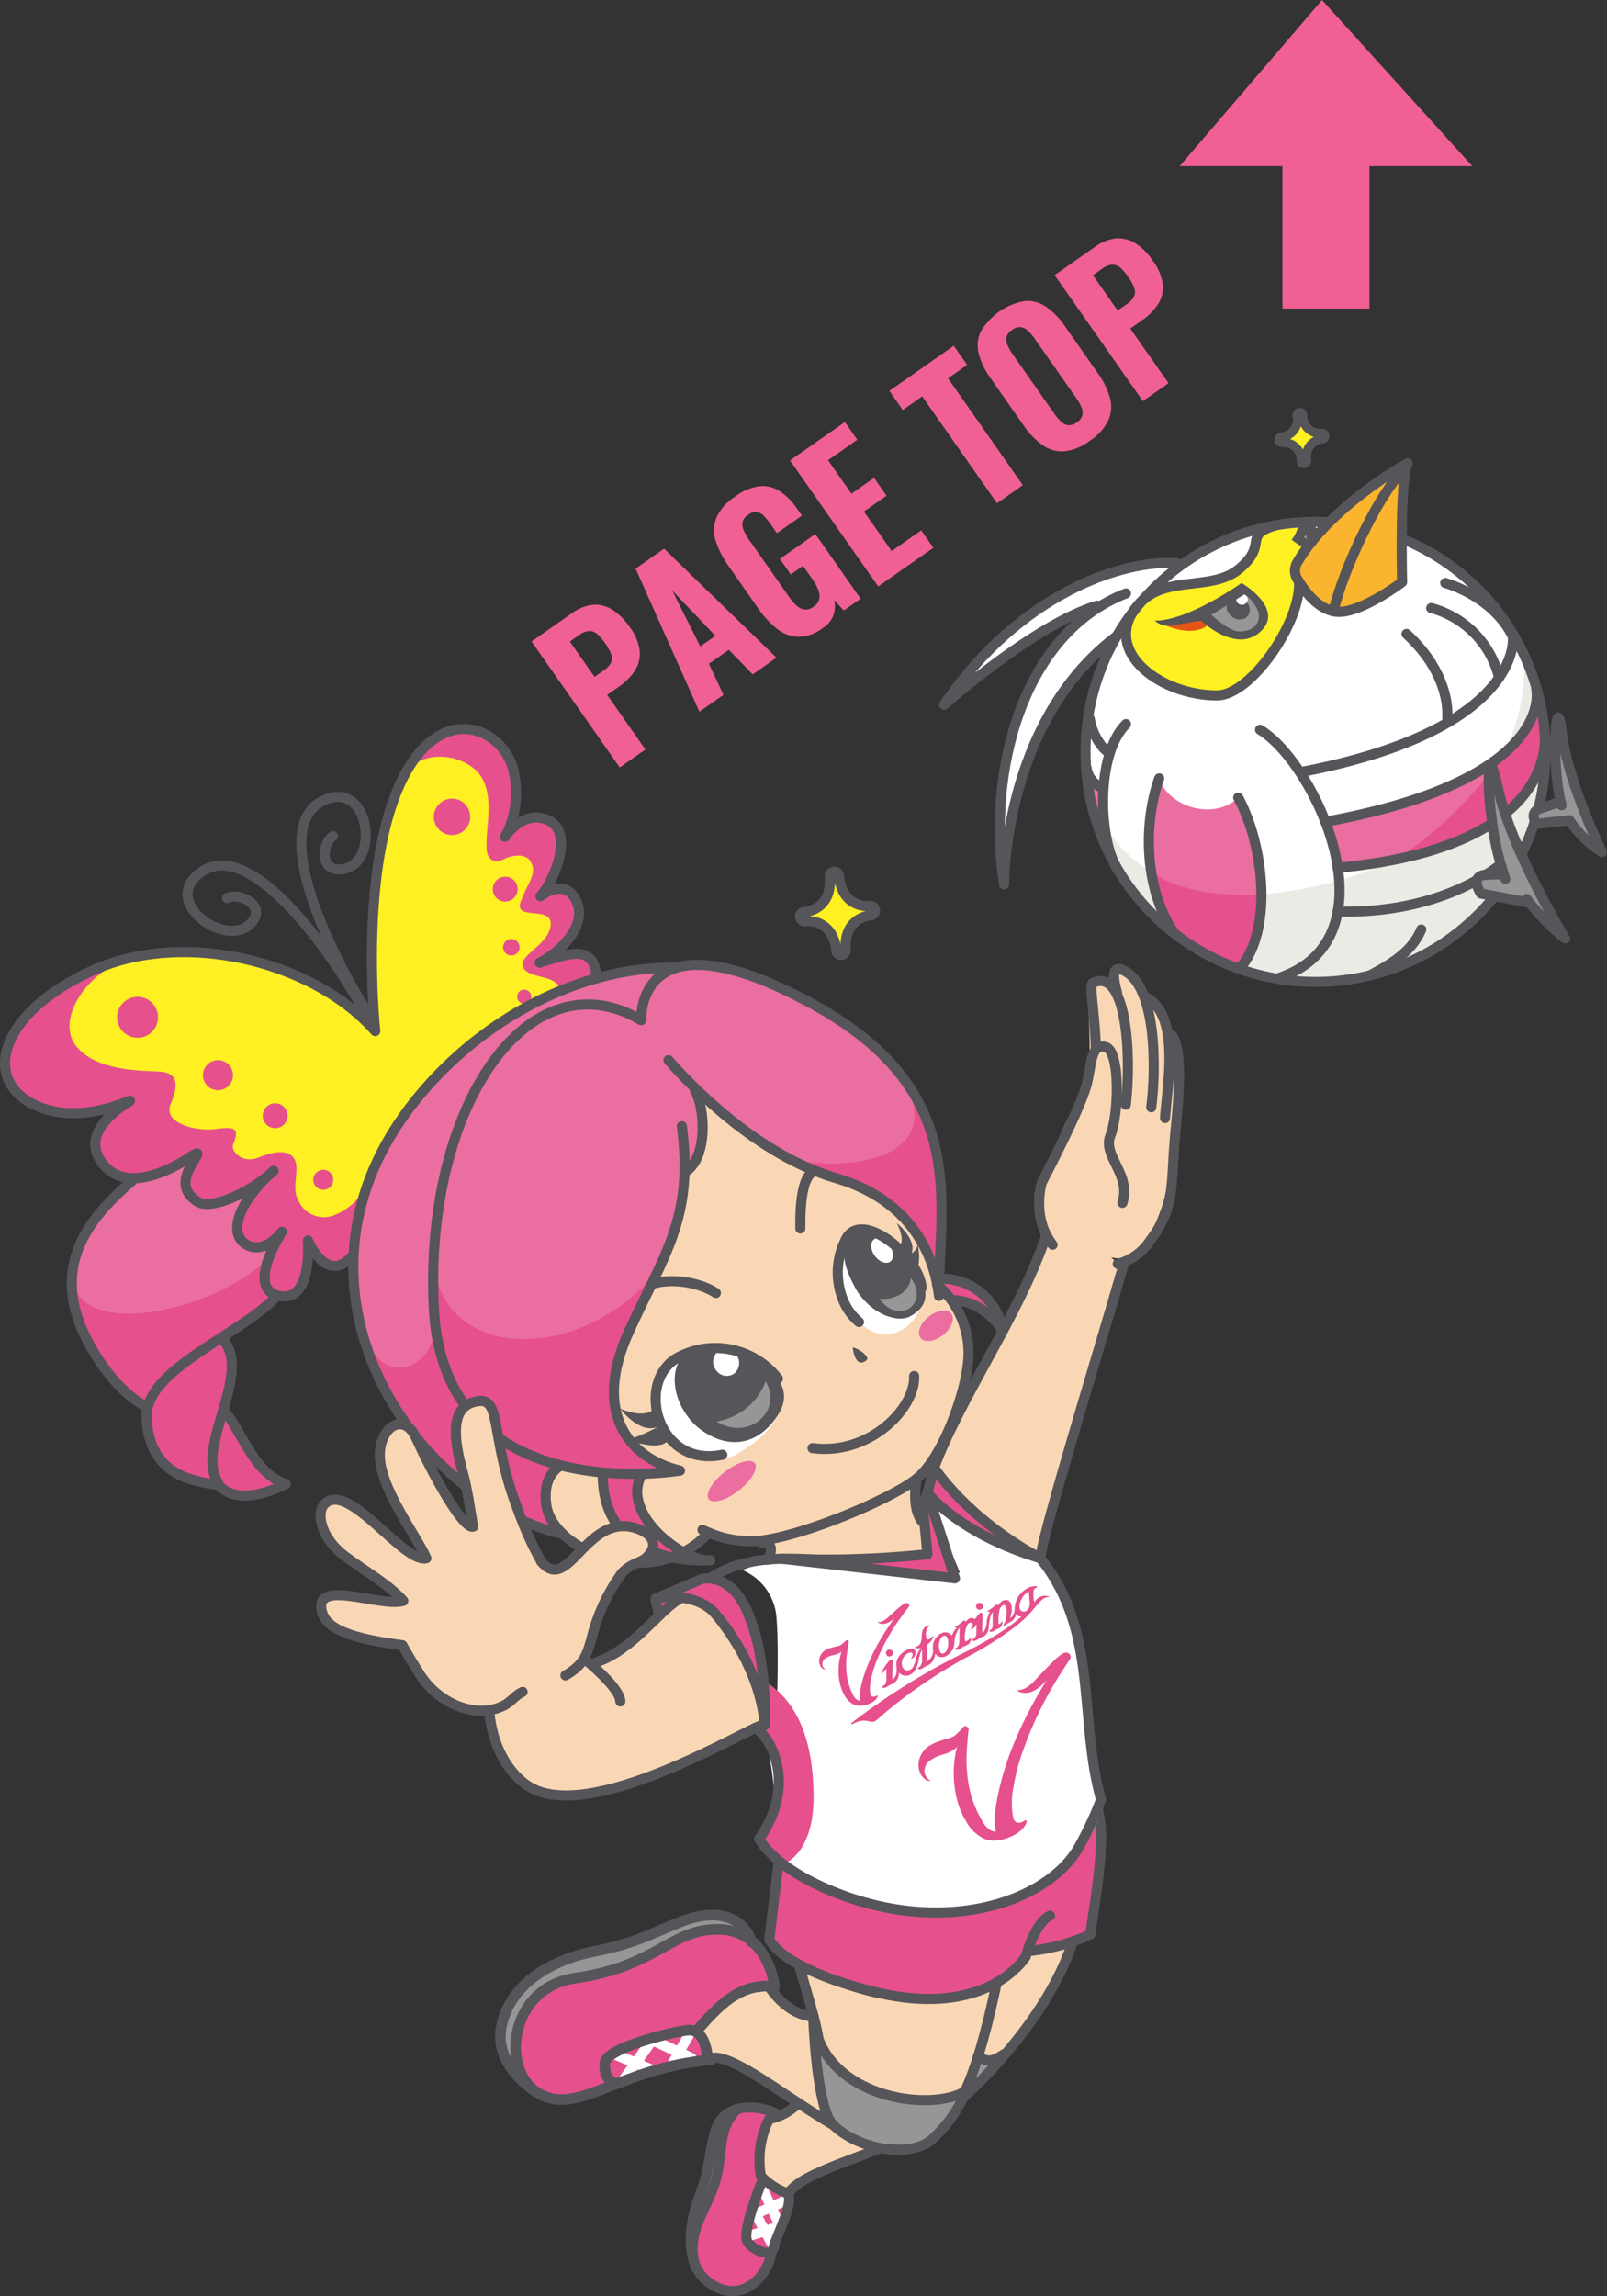 <svg xmlns="http://www.w3.org/2000/svg" viewBox="0 0 203.168 290.233"><rect x="0" y="0" width="203.168" height="290.233" fill="#333333" stroke="none"/><defs><style>.cls-1{fill:#f06094;}.cls-2{fill:#fad7b4;}.cls-3{fill:#969696;}.cls-4{fill:#e6508c;}.cls-16,.cls-5,.cls-6,.cls-7,.cls-8{fill:none;stroke-linecap:round;stroke-linejoin:round;}.cls-5,.cls-7{stroke:#fff;}.cls-5,.cls-6{stroke-width:1.276px;}.cls-16,.cls-6,.cls-8{stroke:#55555a;}.cls-7,.cls-8{stroke-width:1.341px;}.cls-9{fill:#fff;}.cls-10{fill:#eb6ea0;}.cls-11{fill:#fff023;}.cls-12{fill:#55555a;}.cls-13{fill:#ebebe6;}.cls-14{fill:#e65514;}.cls-15{fill:#fab42d;}.cls-16{stroke-width:1.134px;}</style></defs><title>アセット 1</title><g id="レイヤー_2" data-name="レイヤー 2"><g id="レイヤー_1-2" data-name="レイヤー 1"><path class="cls-1" d="M78.353,97.006,67.2,81.082l5.053-3.538a5.51,5.51,0,0,1,2.719-1.1,4,4,0,0,1,2.44.619,7.6,7.6,0,0,1,2.177,2.168,6.32,6.32,0,0,1,1.292,3.079,3.91,3.91,0,0,1-.625,2.475A7.482,7.482,0,0,1,78.24,86.8l-1.475,1.032,4.832,6.9ZM75.168,85.554l1.141-.8a2.647,2.647,0,0,0,.933-.99,1.4,1.4,0,0,0,.018-1.082,5.89,5.89,0,0,0-.743-1.355,7.106,7.106,0,0,0-.961-1.143,1.529,1.529,0,0,0-1.019-.429,2.445,2.445,0,0,0-1.373.551l-1.12.784Z"/><path class="cls-1" d="M88.419,89.958,80.356,71.872l3.6-2.519L98.17,83.13l-3.008,2.106-3.02-3.1L89.625,83.9l1.841,3.926Zm.112-8.252,1.906-1.335-5.464-5.755Z"/><path class="cls-1" d="M104.017,79.388a5.251,5.251,0,0,1-3.031,1.111,4.5,4.5,0,0,1-2.7-.984A11.526,11.526,0,0,1,95.857,76.9L92.126,71.57a11.458,11.458,0,0,1-1.652-3.238,4.292,4.292,0,0,1,.111-2.919,6.239,6.239,0,0,1,2.333-2.63,6.634,6.634,0,0,1,3.1-1.323,3.974,3.974,0,0,1,2.553.614,7.851,7.851,0,0,1,2.167,2.175l.647.924-3.164,2.216-.785-1.121a8.45,8.45,0,0,0-.857-1.056,1.6,1.6,0,0,0-.893-.5,1.568,1.568,0,0,0-1.108.365,1.467,1.467,0,0,0-.71.995,2,2,0,0,0,.226,1.117,9.213,9.213,0,0,0,.7,1.166l4.943,7.058a6.734,6.734,0,0,0,.957,1.117,1.87,1.87,0,0,0,1.02.515,1.637,1.637,0,0,0,1.141-.359,1.608,1.608,0,0,0,.722-.975,2.02,2.02,0,0,0-.136-1.179,6.483,6.483,0,0,0-.733-1.318l-1.183-1.691-1.553,1.088L98.6,70.643,103.08,67.5l5.727,8.178-2.124,1.487-1.2-1.3a3.58,3.58,0,0,1-.1,1.86A3.369,3.369,0,0,1,104.017,79.388Z"/><path class="cls-1" d="M111.028,74.127,99.877,58.2l6.94-4.859,1.569,2.241-3.7,2.588,2.96,4.227,2.851-2,1.582,2.26-2.85,2,3.5,4.994,3.735-2.615,1.542,2.2Z"/><path class="cls-1" d="M126.047,63.61,116.59,50.1l-2.457,1.721-1.693-2.418,8.138-5.7,1.694,2.418-2.418,1.693,9.457,13.506Z"/><path class="cls-1" d="M137.758,55.732a6.425,6.425,0,0,1-3.213,1.312,4.268,4.268,0,0,1-2.723-.773,9.679,9.679,0,0,1-2.405-2.492l-4.157-5.937a9.6,9.6,0,0,1-1.513-3.1,4.162,4.162,0,0,1,.226-2.8,8.091,8.091,0,0,1,5.581-3.893,4.19,4.19,0,0,1,2.713.737,9.468,9.468,0,0,1,2.39,2.471l4.158,5.938a9.715,9.715,0,0,1,1.519,3.111,4.249,4.249,0,0,1-.216,2.832A6.535,6.535,0,0,1,137.758,55.732Zm-1.638-2.339a1.573,1.573,0,0,0,.724-.932,1.74,1.74,0,0,0-.144-1.042,6.252,6.252,0,0,0-.624-1.1L130.8,42.788a6.175,6.175,0,0,0-.814-.954,1.744,1.744,0,0,0-.924-.481,1.57,1.57,0,0,0-1.123.362,1.506,1.506,0,0,0-.686.9,1.748,1.748,0,0,0,.138,1.031,6.056,6.056,0,0,0,.617,1.092l5.272,7.529a6.987,6.987,0,0,0,.812.971,1.687,1.687,0,0,0,.921.5A1.533,1.533,0,0,0,136.12,53.393Z"/><path class="cls-1" d="M144.487,50.7,133.336,34.774l5.053-3.538a5.51,5.51,0,0,1,2.719-1.1,4.013,4.013,0,0,1,2.44.62,7.6,7.6,0,0,1,2.177,2.167,6.329,6.329,0,0,1,1.292,3.08,3.914,3.914,0,0,1-.625,2.474,7.5,7.5,0,0,1-2.019,2.015L142.9,41.527l4.832,6.9ZM141.3,39.246l1.141-.8a2.643,2.643,0,0,0,.932-.99,1.4,1.4,0,0,0,.019-1.082,5.886,5.886,0,0,0-.743-1.354,7.111,7.111,0,0,0-.962-1.144,1.534,1.534,0,0,0-1.018-.429A2.45,2.45,0,0,0,139.3,34l-1.121.785Z"/><path class="cls-2" d="M61.787,212.519c.212,4.937.819,15.67,10.483,14.4,10.739-1.406,25.772-7.718,24.071-11.25s-5.448-17.4-9.514-14.153-10.608,11.089-13.085,8.293-11.955,2.706-11.955,2.706"/><path class="cls-2" d="M135.5,245.508s-6.229,13.624-12.889,18.727c.368-2.217,4.389-15.077,4.389-15.077s.777-1.8,1.327-2.017,1.392.076,2.837-.306,4.336-1.327,4.336-1.327"/><polygon class="cls-3" points="126.317 260.013 122.735 263.648 123.269 261.094 126.317 260.013"/><path class="cls-2" d="M126.722,249.435s-5.26,17.428-5.738,18.24-8.348,1.809-11.932-1.644-4.621-5.066-5.789-9.5-2.163-7.877-2.163-7.877,7.726,4.829,15.173,4.234,10.449-3.457,10.449-3.457"/><path class="cls-2" d="M100.8,265.957a22.869,22.869,0,0,1-3.482,1.858c-1.856,2.016-1.314,4.339-1.08,5.834a5.626,5.626,0,0,0,1.611,2.755l2.4.181s3.176-2.941,6.234-3.741a38.342,38.342,0,0,0,4.459-1.379s-4.464-2.431-6.179-3.7a12.315,12.315,0,0,0-3.967-1.8"/><path class="cls-2" d="M85.868,255.188l3.409,4.531s3.357.675,4.238,1.387,11.515,7.3,11.515,7.3-2.644-6.778-2.323-8.611.587-2.966.587-2.966-.283-1.938-.479-1.977a20.7,20.7,0,0,1-5.631-3.77s-4.865-.649-7.217.534a13.345,13.345,0,0,0-4.1,3.576"/><path class="cls-4" d="M98.173,267.475s-3.248-1.843-4.942-.907-1.971,4.634-2.3,6.58-3.241,8.673-3.2,11.647,1.474,4.7,3.322,4.772c2.724.109,4.625.123,6.123-3.522a31.517,31.517,0,0,0,1.725-4.862c.426-1.586,1.433-3.691.562-4.056s-3.724-1.51-3.662-3.521.34-4.588,1.009-5.153a11.216,11.216,0,0,1,1.372-.978"/><path class="cls-3" d="M92.429,266.882c-2.435,1.611-2.439,4.125-2.709,5.711a18.121,18.121,0,0,1-1.478,5.5,13.036,13.036,0,0,0-1.4,6.145,3.919,3.919,0,0,0,.815,2.363,13.522,13.522,0,0,1,.849-6.033,35.3,35.3,0,0,0,2.416-7.419c.421-2.007,1.5-6.266,1.5-6.266"/><polyline class="cls-5" points="99.714 277.948 95.545 279.833 97.821 284.044"/><polyline class="cls-5" points="96.275 276.355 98.639 281.387 94.565 282.671"/><path class="cls-6" d="M135.493,245.792c-3.3,9.849-13.058,19.383-17.758,22.643s-15.3,5.523-17.777,8.424"/><path class="cls-6" d="M126.091,250.239c-1.988,9.291-5.044,22.1-12.913,21.46-7.1-.577-18.721-11.77-22.9-11.62"/><path class="cls-6" d="M101.1,248.658c1.846,6.431,2.784,9.226,2.508,11.979"/><path class="cls-6" d="M97.185,251.078c2.77,4.017,5.671,3.772,5.671,3.772"/><path class="cls-3" d="M122.148,264.274c-4.544,2.84-18.095-.657-18.886-7.74,0,0-.157,7.783,1.5,11.226.731,1.515,4.961,3.965,8.885,3.87s7.334-3.955,7.334-3.955Z"/><path class="cls-6" d="M122.148,264.274c-4.544,2.84-18.4.859-19.333-9.426,0,0,.29,9.469,1.949,12.912.731,1.515,4.209,3.752,8.129,3.931,2.508.113,4.1-.46,5.1-1.434A16.746,16.746,0,0,0,122.148,264.274Z"/><path class="cls-6" d="M100.8,265.957a7,7,0,0,1-3.482,1.858"/><path class="cls-6" d="M98.615,267.363c-2.818-1.474-7.32-1.779-8.319,2.418s-.448,4.01-1.95,8.023-1.577,8.715,1.335,10.761c4.121,2.893,7.4-.93,7.844-3.817"/><path class="cls-6" d="M96.478,275.33s-2.807,6.885-1.968,8.047,3.062,2.006,3.312.667,3.029-6.4,1.477-6.921A8.412,8.412,0,0,1,96.478,275.33Z"/><path class="cls-6" d="M96.2,275.038a11.606,11.606,0,0,1,.969-7.069"/><path class="cls-6" d="M93.23,266.569c-2.724,2.522-1.715,6.1-2.983,9.712s-3.608,6.151-2.3,10.328"/><path class="cls-4" d="M97.942,251.076s-1.642-5.557-4.592-6.646a9.464,9.464,0,0,0-8.767,1.284c-2.354,1.791-8.531,3.488-11.413,4.243s-5.792,1.862-6.743,4.192-2.118,5.285-.567,7.894,3.078,4.153,6.522,3.115S89.2,259.9,89.2,259.9l-.841-3.271a6.9,6.9,0,0,1,3.587-3.534,30.5,30.5,0,0,1,5.994-2.017"/><path class="cls-3" d="M94.267,244.2a8.069,8.069,0,0,0-6.25-1.882c-3.635.56-6.473,2.867-9.986,3.661s-7.817,1.71-10.67,3.693-4.4,5.813-4.066,8.327a6.479,6.479,0,0,0,2.566,4.043,7.593,7.593,0,0,1,.566-7.894c2.819-4.023,6.5-3.855,9.541-4.655a38.737,38.737,0,0,0,9.286-4.076c2.165-1.387,4.262-1.36,6.369-1.5s2.644.282,2.644.282"/><polyline class="cls-7" points="78.959 262.738 82.456 257.827 87.378 260.134"/><line class="cls-7" x1="77.595" y1="259.587" x2="82.562" y2="261.702"/><line class="cls-5" x1="87.413" y1="256.67" x2="84.925" y2="260.979"/><path class="cls-8" d="M88.159,256.62c3.467-4.085,5.935-5.883,9.783-5.544,0,0-.79-7.02-6.936-7.208s-7.844,4.676-18.213,6.146c-8.425,1.194-9.514,11.5-4.915,14.45C72.93,267.7,77.972,261.4,89.9,260.352"/><path class="cls-8" d="M89.438,259.991s-.2-3.7-2.559-3.38-10.234,2.271-10.4,4.148.851,2.322.851,2.322"/><path class="cls-8" d="M95.048,245.491c-1.261-3.727-4.963-3.893-7.973-2.94s-6.2,3.014-11.676,4.041-10.725,3.987-11.962,9.279,4.441,8.592,4.441,8.592"/><path class="cls-6" d="M123.642,259.961c1.141.547,1.578.81,3.279-.319"/><path class="cls-4" d="M102.5,228.2a32.15,32.15,0,0,0-4.232,7.933,24.113,24.113,0,0,0-1.008,8.978s2.244,5.256,14.064,6.841,16.719-2.586,18.036-4.948a14.858,14.858,0,0,1,3.388-.957c1.341-.371,4.857.311,5.088-1.53s2.35-16.974,1.363-17.061-2.561,6.39-13.929,6.814-16.682-2.444-18.594-3.507S102.5,228.2,102.5,228.2"/><path class="cls-6" d="M138.833,229.034c1.1,3.352-.568,12.3-.994,15.485A25,25,0,0,1,130.2,246.6"/><path class="cls-6" d="M102.5,228.2c-3.7,4.035-3.783,4.819-4.447,10.324l-.793,6.587s1.269,3.613,13,6.588,17.507-1.614,19.42-4.377c0,0,1.155-4.336,3.068-5.185"/><path class="cls-2" d="M132.826,154.364s-1.933,4.794-4.918,10.7c-4.216,8.339-9.114,17.476-9.584,19.864,2.233,4.092,12.746,13.6,13.356,11.123s9.542-32.914,10.037-35.117-8.891-6.567-8.891-6.567"/><path class="cls-6" d="M118.1,185.5c3.566-9.661,12.636-21.9,15.127-32.7"/><path class="cls-6" d="M143.3,155.423c-2.215,8.347-11.394,37.713-11.778,41.528"/><path class="cls-9" d="M93.845,198.442a7.09,7.09,0,0,1,4.287,5.623c.423,4.151.025,13.343.025,13.343l-1.583.862a70.178,70.178,0,0,1,1.369,8.671,10.165,10.165,0,0,1-1.964,5.479s4.952,5.35,8.768,6.43c7.132,2.019,14.691,4.327,22.174,1.583,10.648-3.905,12.776-11.667,12.281-12.975s-.992-9.651-1.788-16.107-2.756-11.136-6.083-14.473c-3.491-1.214-11.3-4.478-14.078-8.194.978,2.517,4.095,10.1,4.095,10.1s-12.174-1-17.208-1.778-10.3,1.437-10.3,1.437"/><path class="cls-4" d="M96.7,212.519c2.322,1.417,6.156,4.858,6.156,14.627,0,7.232-3.73,8.415-3.73,8.415l-3.148-3.142s1.908-3.894,1.964-5.478c.307-8.643-2.493-8.52-2.493-8.52l1.218-1.537Z"/><path class="cls-4" d="M117.936,186.131,117.523,189s5.224,5.534,10.771,6.1a95.9,95.9,0,0,1-10.358-8.97"/><polygon class="cls-4" points="117.035 189.214 116.794 190.635 117.253 196.451 104.747 197.61 120.737 199.498 117.035 189.214"/><path class="cls-4" d="M83.319,204.032l-.428-1.717,6.6-2.559s3.516.193,4.73,3.095,2.018,10.675,2.018,10.675-3.842-9.414-6.656-10.749-2.766-1.463-3.074-1.055a9.783,9.783,0,0,1-1.606,1.234"/><path class="cls-4" d="M104.258,211a.146.146,0,0,0,.036,0l.019,0c.007,0,.025-.006.021-.02s-.018-.018-.027-.025a.484.484,0,0,1-.044-.03.754.754,0,0,1-.293-.681.926.926,0,0,1,.149-.407,1.024,1.024,0,0,1,.228-.232,2.554,2.554,0,0,1,.888-.372l.261-.065a2.457,2.457,0,0,0,.556-.186,2.108,2.108,0,0,0,.36-.245c-.024.072-.051.148-.081.237a7.663,7.663,0,0,0-.315,2.119,7.345,7.345,0,0,0,.134,1.494,5.887,5.887,0,0,0,.543,1.563,2.852,2.852,0,0,0,1.154,1.252,1.651,1.651,0,0,0,.652.185,3.09,3.09,0,0,0,1.258-.19,2.776,2.776,0,0,0,.637-.308,1.481,1.481,0,0,0,.531-.566c.023-.051.072-.175,0-.21a.068.068,0,0,0-.062,0c-.052.023-.1.055-.154.077-.541.223-.662-.191-.683-.284a5.767,5.767,0,0,1,.185-2.241,13.668,13.668,0,0,1,.729-2.2c.166-.389.34-.775.524-1.155a26.657,26.657,0,0,1,2.386-4.026c.349-.477.705-.945,1.066-1.411a.305.305,0,0,0,0-.3.316.316,0,0,0-.322-.163.673.673,0,0,0-.282.1c-.052.029-.1.059-.146.089a5.094,5.094,0,0,0-.406.308c-.125.1-.248.212-.371.318-.14.121-.278.245-.415.367l-.394.355c-.1.09-.2.183-.3.276a2.763,2.763,0,0,1-.68.482,1.2,1.2,0,0,1-.228.083.962.962,0,0,1-.329.031c-.084-.009-.072.033,0,.082a1,1,0,0,0,.442.152,1.053,1.053,0,0,0,.383-.015,2.194,2.194,0,0,0,.967-.514,4.369,4.369,0,0,0,.316-.307c-.287.4-.57.806-.843,1.216a29.805,29.805,0,0,0-1.835,3.131,20.584,20.584,0,0,0-1.368,3.424,13.821,13.821,0,0,0-.35,1.438,3.761,3.761,0,0,0-.04,1.326.651.651,0,0,1-.33-.091,1.625,1.625,0,0,1-.555-.673,7.67,7.67,0,0,1-.827-3.034,10.99,10.99,0,0,1,.031-1.764c.061-.565.184-1.3.247-1.657a.891.891,0,0,0,.024-.091.483.483,0,0,0,.014-.112.211.211,0,0,0-.025-.09.235.235,0,0,0-.152-.13.215.215,0,0,0-.08,0,.229.229,0,0,0-.063.019.151.151,0,0,0-.029.013.269.269,0,0,0-.032.019.034.034,0,0,1-.009.012,3.95,3.95,0,0,1-.66.573,2.162,2.162,0,0,1-.559.166c-.108.023-.216.046-.322.074l-.127.035a3.962,3.962,0,0,0-.807.284,1.737,1.737,0,0,0-.76.816,1.424,1.424,0,0,0-.126.722,1.224,1.224,0,0,0,.434.866.5.5,0,0,0,.246.093"/><path class="cls-4" d="M132.485,201.756a1.03,1.03,0,0,0-.416-.058,1.453,1.453,0,0,0-.484.1,1.013,1.013,0,0,0-.133.063,1.512,1.512,0,0,0-.374.275,1.832,1.832,0,0,0-.22.269,1.224,1.224,0,0,0-.086.138,3.823,3.823,0,0,1-.1-.591c-.012-.141-.018-.283-.023-.424l-.006-.154a1.028,1.028,0,0,1,.076-.447.524.524,0,0,1,.27-.243c.077-.027.169-.063.155-.124-.011-.04-.051-.056-.1-.061a1.777,1.777,0,0,0-.492.021c-.044.008-.088.014-.131.024s-.084.02-.125.03a2.2,2.2,0,0,0-.4.165c-.036.022-.072.041-.108.064a3.5,3.5,0,0,0-.361.249,3.009,3.009,0,0,0-1.144,2.326c-.006.077-.01.153-.018.228a1.713,1.713,0,0,1-.2.557.814.814,0,0,1-.372.334c.009-.037.023-.082.035-.122a2.516,2.516,0,0,0,.065-1.736.723.723,0,0,0-.469-.393.857.857,0,0,0-.593.1,1.866,1.866,0,0,0-.558.588.175.175,0,0,0-.242-.1.178.178,0,0,0-.045.02.455.455,0,0,0-.064.052l-.021.019v0a3.9,3.9,0,0,1-.824.608c-.257.125-.115.21.121.167a.434.434,0,0,0,.08-.011c-.035.006-.107.2-.123.235a3.379,3.379,0,0,0-.305,1.007,2.286,2.286,0,0,1-.31,1.208.949.949,0,0,1-.276.241l.01-.45v-.018c0-.172.013-.385.023-.649.011-.286.021-.579.031-.867,0-.083,0-.167.007-.249a.29.29,0,0,0-.023-.177.205.205,0,0,0-.285-.1.749.749,0,0,0-.176.166,5.005,5.005,0,0,0-.365.457c-.043.059-.085.119-.127.18a.613.613,0,0,0-.815-.023,1.078,1.078,0,0,0-.325.306.4.4,0,0,0-.04.066c.008-.1-.123-.3-.348-.116-.011.011-.024.021-.034.032l0,0a3.76,3.76,0,0,1-.825.608c-.255.127-.115.21.123.168a3.125,3.125,0,0,0-.669,1.025,1.053,1.053,0,0,0-.481-.362,1.071,1.071,0,0,0-.877.079,1.893,1.893,0,0,0-.494.383,2.11,2.11,0,0,0-.379.572,1.764,1.764,0,0,0-.155.7c0,.241.04.476.016.718a1.317,1.317,0,0,1-.161.541,2.055,2.055,0,0,1-.391.47,1.9,1.9,0,0,1-.3.226,6.2,6.2,0,0,0,.111-2.186.3.3,0,0,0,.043-.033,1.873,1.873,0,0,0,.549-.563c.155-.217.362-.7-.044-.335-.081.07-.152.127-.213.17a1.349,1.349,0,0,1-.146.093c-.21.091-.268-.1-.285-.2a2.015,2.015,0,0,1,.052-1.108.9.9,0,0,1,.169-.231,1.126,1.126,0,0,0,.169-.183c.01-.018.023-.056-.011-.066a.464.464,0,0,0-.264.074,1.083,1.083,0,0,0-.658.872c-.054.292-.035.593-.09.887a1.02,1.02,0,0,1-.432.788,1.3,1.3,0,0,1-.275.1.2.2,0,0,0-.086.03c-.072.051.051.1.133.132a.8.8,0,0,0,.464.007,1,1,0,0,0,.157-.06,3.842,3.842,0,0,0-.7,1.635,3.774,3.774,0,0,1-.282.758.872.872,0,0,1-.892.482.78.78,0,0,1-.469-.4,1.41,1.41,0,0,1,.471-1.623,1.154,1.154,0,0,1,.425-.218c.19-.042.394-.006.378.234a1.068,1.068,0,0,1-.047.242,1.289,1.289,0,0,1-.153.259c-.016.032.015.046.039.042a.818.818,0,0,0,.489-.509.617.617,0,0,0-.02-.543.587.587,0,0,0-.614-.195,2.177,2.177,0,0,0-.8.346,2.683,2.683,0,0,0-.387.326,2.24,2.24,0,0,0-.307.392,1.773,1.773,0,0,0-.234.594c-.006.032-.011.068-.017.1l0,.014a1.59,1.59,0,0,0,0,.39c0,.03.006.063.01.094s0,.039.009.06c.034.246.113,1.179-.541,1.571l.012-.452a.121.121,0,0,1,0-.019c0-.17.013-.384.022-.645.011-.29.022-.58.031-.869,0-.084,0-.167.008-.251a.314.314,0,0,0-.024-.174.2.2,0,0,0-.285-.1.765.765,0,0,0-.177.164,5.016,5.016,0,0,0-.364.456c-.082.116-.163.233-.238.354a3.34,3.34,0,0,0-.283.5.462.462,0,0,0-.061.2c0,.059.053.094.1.048a.3.3,0,0,0,.059-.079,1.52,1.52,0,0,1,.475-.485l0,.075c-.007.223-.007.455-.008.682,0,.263,0,.513-.015.715a.959.959,0,0,1-.187.5.875.875,0,0,1-.219.174.549.549,0,0,1-.071.039.085.085,0,0,0-.049.038c-.013.026.005.066.02.089a.223.223,0,0,0,.234.071,1.146,1.146,0,0,0,.34-.123,2.046,2.046,0,0,0,.236-.145,1.178,1.178,0,0,1,.373-.192c.074-.032.154-.062.233-.1.027-.014.054-.029.082-.047l.031-.017a1.7,1.7,0,0,0,.577-1.287l0-.011a1.118,1.118,0,0,0,.221.192,1.078,1.078,0,0,0,.314.158,1.14,1.14,0,0,0,.451.041,1.38,1.38,0,0,0,.465-.145,1.839,1.839,0,0,0,.819-1.035c.169-.458.24-.949.373-1.417a2.056,2.056,0,0,1,.256-.68,1.022,1.022,0,0,1,.015.2c.006.29.008.582,0,.872a1.427,1.427,0,0,1-.208.98.91.91,0,0,1-.281.212.088.088,0,0,0-.049.037.106.106,0,0,0,.019.089.22.22,0,0,0,.236.07,1.069,1.069,0,0,0,.339-.122,2.144,2.144,0,0,0,.236-.146,1.521,1.521,0,0,1,.254-.146,2.164,2.164,0,0,0,.467-.238,1.232,1.232,0,0,0,.3-.323,2.371,2.371,0,0,0,.309-.7,2.818,2.818,0,0,0,.051-.289,1.034,1.034,0,0,0,1.361.289,2.012,2.012,0,0,0,.5-.369,1.946,1.946,0,0,0,.391-.552,1.612,1.612,0,0,0,.159-.724,3.572,3.572,0,0,1,.668-1.962c-.03.5-.033,1.2-.034,1.526,0,.141-.006.273-.014.387a.927.927,0,0,1-.187.5.849.849,0,0,1-.219.175c-.021.013-.047.025-.071.037a.094.094,0,0,0-.048.04c-.014.025,0,.067.019.088a.224.224,0,0,0,.235.071.885.885,0,0,0,.155-.042,1.314,1.314,0,0,0,.185-.081,2.368,2.368,0,0,0,.236-.145,1.422,1.422,0,0,1,.312-.167c.041-.019.088-.036.139-.058a1.908,1.908,0,0,0,.233-.111.805.805,0,0,0,.4-.413.777.777,0,0,0,.082-.362c0-.033-.024-.2-.088-.111a1.228,1.228,0,0,1-.473.405c-.15.057-.2-.1-.211-.187a2.186,2.186,0,0,1-.013-.225,4.013,4.013,0,0,1,.065-.765,3.736,3.736,0,0,1,.162-.63,1.3,1.3,0,0,1,.175-.355c.231-.291.617-.242.624.116a.733.733,0,0,1-.249.478c-.033.032-.019.057.025.056a.563.563,0,0,0,.286-.127,1.041,1.041,0,0,0,.237-.222,1.083,1.083,0,0,0,.1-.152.914.914,0,0,0,.071-.22c-.006.186-.008.377-.006.566,0,.263,0,.512-.014.714a.984.984,0,0,1-.189.5.933.933,0,0,1-.217.174c-.024.013-.05.027-.074.038a.1.1,0,0,0-.048.038.107.107,0,0,0,.023.092.223.223,0,0,0,.232.067,1.151,1.151,0,0,0,.34-.121c.082-.044.158-.093.236-.144a1.39,1.39,0,0,1,.165-.107,1.729,1.729,0,0,1,.2-.087c.077-.03.157-.06.236-.1.025-.015.053-.03.082-.045l.03-.021a1.4,1.4,0,0,0,.546-.986,7.482,7.482,0,0,1,.225-1.508,2.188,2.188,0,0,1,.278-.534l0,.129c0,.016,0,.034,0,.051l0,.283c0,.055,0,.111,0,.166,0,.362.008.737,0,1.119a.773.773,0,0,1-.043.228.609.609,0,0,1-.254.3c-.033.016-.077.032-.094.066-.028.057.038.121.083.144a.361.361,0,0,0,.249,0,.952.952,0,0,0,.3-.131c.053-.035.1-.07.154-.1a1.357,1.357,0,0,1,.22-.116,1.774,1.774,0,0,0,.255-.117.737.737,0,0,0,.2-.213,1.091,1.091,0,0,0,.154-.359c.006-.038.013-.073.017-.11a.312.312,0,0,0,0-.11c0-.021-.018-.045-.043-.041s-.045.034-.06.053c-.045.072-.331.429-.393.223a.413.413,0,0,1-.019-.115c-.009-.144.009-.286.009-.433a5.138,5.138,0,0,1,.094-1.009,1.057,1.057,0,0,1,.459-.753c.166-.087.265-.011.345.145a1.782,1.782,0,0,1,.137.782,4.291,4.291,0,0,1-.232,1.221,2.84,2.84,0,0,1-.181.333.075.075,0,0,0-.019.087c.026.046.1.014.131,0a2.73,2.73,0,0,0,.312-.2c.081-.051.159-.109.245-.152.064-.032.126-.068.192-.1a1.281,1.281,0,0,0,.374-.274,1.365,1.365,0,0,0,.281-.428c.015-.038.03-.076.044-.117a.053.053,0,0,1,0-.017,1.76,1.76,0,0,0,.05-.174.623.623,0,0,0,.69.29c-1.178,1.1-3.291,2.608-7.687,4.8a85.035,85.035,0,0,0-13.788,8.655c-.1.085-.092.135-.092.135.034.239.905-.547,1.922-.387,1.1.171.727.462,2.448-1.085a63.662,63.662,0,0,1,10.351-7c.911-.476,1.813-.973,2.685-1.521s1.76-1.13,2.608-1.745c.38-.276.756-.559,1.123-.854a13,13,0,0,0,1.24-1.117c.385-.406.735-.848,1.108-1.265a3.71,3.71,0,0,1,.976-.937,1.426,1.426,0,0,1,.3-.108.529.529,0,0,1,.206,0c.12.025.138-.05-.069-.131m-12.637,6.316a1.845,1.845,0,0,1-.172.549.756.756,0,0,1-.306.332.392.392,0,0,1-.334.054.447.447,0,0,1-.209-.23,1.9,1.9,0,0,1-.1-1.064,1.758,1.758,0,0,1,.171-.547.766.766,0,0,1,.307-.333.4.4,0,0,1,.334-.055.482.482,0,0,1,.209.233,1.891,1.891,0,0,1,.1,1.061m10.3-5.815a1.643,1.643,0,0,1-.116,1.084c-.046.057-.071.091-.074.094a1.085,1.085,0,0,1-.2.176.531.531,0,0,1-.742-.084c-.338-.507.029-1.317.346-1.738a2.713,2.713,0,0,1,.322-.363,1.579,1.579,0,0,1,.39-.262c.009.13.016.262.024.394.016.233.031.465.051.7"/><path class="cls-4" d="M112.843,208.729a.443.443,0,1,1-.6-.188.444.444,0,0,1,.6.188"/><path class="cls-4" d="M124.235,202.823a.442.442,0,1,1-.6-.188.444.444,0,0,1,.6.188"/><path class="cls-4" d="M117.483,225.092a.223.223,0,0,0,.063,0l.031-.007c.015,0,.047-.014.037-.038s-.034-.028-.051-.04-.056-.032-.082-.049a1.318,1.318,0,0,1-.6-1.164,1.566,1.566,0,0,1,.209-.738,1.789,1.789,0,0,1,.369-.44,4.551,4.551,0,0,1,1.521-.777c.153-.054.305-.1.457-.15a4.563,4.563,0,0,0,.958-.4A3.519,3.519,0,0,0,121,220.8c-.034.126-.072.268-.113.428a13.51,13.51,0,0,0-.278,3.791,12.954,12.954,0,0,0,.434,2.626,10.443,10.443,0,0,0,1.166,2.689,5.043,5.043,0,0,0,2.207,2.064,2.943,2.943,0,0,0,1.179.242,5.471,5.471,0,0,0,2.2-.5,4.829,4.829,0,0,0,1.088-.628,2.669,2.669,0,0,0,.866-1.071c.035-.093.1-.322-.026-.375a.121.121,0,0,0-.106.014c-.092.045-.173.11-.267.155-.925.467-1.2-.249-1.244-.412a10.2,10.2,0,0,1,.032-3.988,24.182,24.182,0,0,1,1-3.985q.365-1.066.775-2.116a47.476,47.476,0,0,1,3.69-7.432q.831-1.333,1.7-2.638a.538.538,0,0,0-.034-.527.549.549,0,0,0-.59-.247,1.3,1.3,0,0,0-.486.213c-.088.058-.169.121-.245.178a8.575,8.575,0,0,0-.679.6c-.2.2-.412.405-.611.61-.231.234-.461.471-.689.706s-.43.453-.647.678c-.168.175-.334.353-.5.529a4.849,4.849,0,0,1-1.14.944,2.4,2.4,0,0,1-.39.175,1.658,1.658,0,0,1-.579.1c-.151,0-.123.068.019.145a1.845,1.845,0,0,0,.8.211,1.906,1.906,0,0,0,.674-.078,3.879,3.879,0,0,0,1.644-1.04,6.972,6.972,0,0,0,.519-.58q-.684,1.119-1.332,2.261a52.261,52.261,0,0,0-2.834,5.781,36.565,36.565,0,0,0-1.966,6.238,23.03,23.03,0,0,0-.43,2.587,6.566,6.566,0,0,0,.1,2.349,1.094,1.094,0,0,1-.595-.116,2.857,2.857,0,0,1-1.07-1.116A13.639,13.639,0,0,1,122.376,225a19.309,19.309,0,0,1-.178-3.121c.033-1.011.157-2.329.221-2.96.01-.064.02-.119.028-.167a.819.819,0,0,0,.011-.2.381.381,0,0,0-.054-.153.42.42,0,0,0-.29-.211.372.372,0,0,0-.141,0,.4.4,0,0,0-.109.041c-.018.008-.033.018-.049.026a.26.26,0,0,0-.053.041l-.016.021a7.243,7.243,0,0,1-1.093,1.1,3.762,3.762,0,0,1-.966.366c-.184.053-.376.106-.56.174l-.22.078a7.063,7.063,0,0,0-1.389.608,3.079,3.079,0,0,0-1.238,1.543,2.507,2.507,0,0,0-.125,1.3,2.155,2.155,0,0,0,.881,1.475.862.862,0,0,0,.447.133"/><path class="cls-4" d="M119.483,161.278c1.521-.234,4.3,1.746,4.912,2.459a40.2,40.2,0,0,1,2.37,4.475s-2.752-3.634-4.358-3.643a20.845,20.845,0,0,1-4.269-.766l-.208-2.021Z"/><path class="cls-6" d="M119.351,161.632a7.8,7.8,0,0,1,7.416,6.578s-2.168-3.806-6.4-3.877"/><path class="cls-2" d="M88.075,138.251c1.516,4.687.754,7.253-1.178,9.906-.931,3.906-2.227,9.66-7.829,21.346s5.825,16.529,6.227,16.476-7.422.493-10.355,0a37.129,37.129,0,0,0-4.349-.543s-5.007,5.012,1.621,9.35c0,0,8.006,6.34,16.6.028a1.565,1.565,0,0,1,1.01-.74l5.947,1.05,1.791.519-.375,1.583,20.071-.774-.78-6.559a3.659,3.659,0,0,1-.458-2.708c.246-.965,1.484-1.889,2.156-3.129,1.7-3.135,4.174-7.382,4.265-12.783s-2.715-6.516-4.112-10.027-2.573-8.4-10.765-11.7a53.643,53.643,0,0,1-19.484-11.3"/><path class="cls-10" d="M56.591,136.262c.1-2.451-5.438-11.082-18.485-7.113,0,0-6.017,3-7.966,6.22,0,0-4.894,5.757-6.586,7.957a31.629,31.629,0,0,1-3.365,3.387c-1.583,1.309-3.489,2.411-5.149,3.737a17.733,17.733,0,0,0-3.769,4.223A14.642,14.642,0,0,0,9.587,166.79c1.172,3.355,5.805,10.282,8.729,10.891.646,1.612.939,4.725,1.847,6.087s5.473,4.134,6.887,3.639c.9,1.138,7.062,2.4,9.1.146-3.592-2.239-7.145-8.253-7.889-9.287-.355-2.009,1.571-4.339-.154-9.247,2.984-1.981,6.2-4.3,6.879-5.16a15.529,15.529,0,0,1,1.939-2.083L54.39,140.833Z"/><path class="cls-10" d="M96.546,124.508c-7.326-2.773-22.312-4.718-37.967,8.267S44.366,160.9,45.487,167.029c.871,4.743,9.209,23.405,24.967,26.715-2.738-3.223-2.739-6.529.144-8.6,1.322-.949,5.552-42.983,5.815-43.193s21.271-13.47,21.271-13.47Z"/><path class="cls-11" d="M74.656,124.191s1.489-1.429.217-2.727a2.6,2.6,0,0,0-3.038-.823c-.834.237-3.1,1.31-3.1,1.31s3.936-3.253,4.52-5.194a3.524,3.524,0,0,0-2.012-4.155,3.944,3.944,0,0,0-2.75.143s2.962-4.4,2.4-6.688-2.068-3.019-3.432-2.7a7.318,7.318,0,0,0-2.425,1.112s1.49-5.73-1.673-10.038c-2.025-2.76-5.62-3.207-8.648-.8s-6.074,6.706-6.836,13.782a111.739,111.739,0,0,0-.5,16.948c.193,2.709.055,6.4.055,6.4a26.858,26.858,0,0,0-9.543-6.98c-6.4-2.916-11.485-4.625-19.918-2.989-7.474,1.447-13.448,5.468-15.254,8.6S-.555,136.9,3.15,139.1c6.007,3.565,13.169.179,13.169.179s-3.916,2.883-4.258,5.053,2.862,5.025,5.351,4.409,7.24-2.282,7.24-2.282-2.015,2.421-.731,4.466,6.114.774,8.607-1.611h0a2.883,2.883,0,0,1-.557,1.846c-.639.8-3.4,4.309-1.138,5.931s4.771-.5,4.771-.5-1.82,2.212-2.038,3.654.343,3.341,1.612,3.651,3.336-1.677,3.607-3a20.313,20.313,0,0,0,.328-2.815s3.058,2.3,4.1,1.938.9-1.4,1.045-2.235A36.153,36.153,0,0,1,51.3,140.841c6.2-8.376,10.563-10.606,14.4-12.587s8.963-4.063,8.963-4.063"/><path class="cls-4" d="M15.368,130.188a2.586,2.586,0,1,0,.417-3.633,2.587,2.587,0,0,0-.417,3.633"/><path class="cls-4" d="M55.345,104.676a2.3,2.3,0,1,0,.371-3.231,2.3,2.3,0,0,0-.371,3.231"/><path class="cls-4" d="M62.638,113.361a1.572,1.572,0,1,0,.254-2.208,1.571,1.571,0,0,0-.254,2.208"/><path class="cls-4" d="M63.83,120.375A1.042,1.042,0,1,0,64,118.911a1.043,1.043,0,0,0-.169,1.464"/><path class="cls-4" d="M65.573,126.534a.892.892,0,1,0,.145-1.254.892.892,0,0,0-.145,1.254"/><path class="cls-4" d="M26.071,137.08a1.9,1.9,0,1,0,.3-2.664,1.9,1.9,0,0,0-.3,2.664"/><path class="cls-4" d="M33.562,142a1.57,1.57,0,1,0,.251-2.207A1.565,1.565,0,0,0,33.562,142"/><path class="cls-4" d="M39.88,149.908a1.263,1.263,0,1,0,.2-1.774,1.259,1.259,0,0,0-.2,1.774"/><path class="cls-4" d="M51.3,97.672c2.438-3.309,7.964-2.173,9.6.607s.4,6.583.643,9.212c.117,1.233,1.005,1.67,2.184,1.089s2.714-.661,3.287.22c1.011,1.556-.231,2.6-1.176,5.14s4,.438,3.783,2.98-4.207,3.856-3.487,5.344,3.942.851,4.655,2.647c.267.672,1.317-.168,2.244-.481,1.551-.521,3.022-1.212,1.85-2.965-1.876-2.8-5.728-.086-5.728-.086s6.224-4.862,3.412-8.029a3.05,3.05,0,0,0-3.725-.7s4.675-6.58.512-8.883c-2.321-1.284-5.09,1.243-5.09,1.243s3.949-11.464-5.33-12.853c-4.654-.7-7.63,5.514-7.63,5.514"/><path class="cls-4" d="M16.028,121.223c-5.352,1.939-8.928,7.762-6.426,10.961s8.132,3.118,10.549,3.258,2.412,1.772,1.419,4.119,3.1,3.523,5.853,3.127,2.683.3,2.048,1.969c-.3.8,1.113,2.518,3.279,1.623,1.611-.667,3.163-.905,4.005-.29,1.608,1.177-.116,3.873.96,5.735a3.524,3.524,0,0,0,4.659,1.823,7.664,7.664,0,0,0,3.867-3.527l-1.82,9.061s-2.878,3.062-5.329-1.933c-.183,3.051-.86,6.772-2.621,6.658s-3.125-.7-3.014-2.13a30.893,30.893,0,0,1,1.046-4.5s-3.567,1.035-4.246-.8,1.819-5.919,1.819-5.919-5.759,2.835-7.765.908-.062-5-.062-5-7.569,4.573-10.429,2.048-1.507-6.234.983-8.125-5.77,2.3-10.17-.541-5.931-6.822.206-12.8,11.189-5.736,11.189-5.736"/><path class="cls-9" d="M116.2,161.418a5.2,5.2,0,0,1-2.572,6.853c-2.282,1.241-5.7-.49-6.954-4.4-.571-1.782-.464-7.007.006-7.345,1.508-1.088,4.977-.421,6.366.733a20.805,20.805,0,0,1,3.154,4.164"/><path class="cls-9" d="M98.355,174.257c1.79,3.474-1.1,7.477-5.664,9.769-1.765.885-6.9-.359-8.947-3.393-1.9-2.816-.854-7.36.938-8.553,3.729-2.474,9.044-2.366,11.033-.119s2.64,2.3,2.64,2.3"/><path class="cls-4" d="M80.745,185.19a6.589,6.589,0,0,0,.385,5.461,30.982,30.982,0,0,0,5.071,6.384,13.311,13.311,0,0,1-5.461-1.945c-2.99-1.889-5.768-5.385-4.513-9.205,1.25-.277,4.518-.695,4.518-.695"/><path class="cls-4" d="M54.833,168.356c-.207,4.582-7.131,7.6-8.974-.753,0,0,3.771,20.973,24.81,26.2,0,0-4.5-4.441.565-9-4.4-3.37-8.833-4.743-12.534-8.542a13.171,13.171,0,0,1-3.867-7.9"/><path class="cls-4" d="M35.837,156.587c-4.158,7.588-23.02,13.07-26.182,6.587a14.968,14.968,0,0,0,2.9,9.517c3.381,4.532,5.76,4.991,5.76,4.991s.218,4.612,2.029,6.69,6.705,3.033,6.705,3.033a7.776,7.776,0,0,0,9.1.148s-7.766-5.541-7.688-10.775,2.049-2.879-.545-7.831c3.588-2.242,7.086-4.208,8.748-6.532s1.233-6.153,1.233-6.153Z"/><path class="cls-6" d="M34.581,147.988c-2.744,2.672-7.844,5-9.568,3.919-2.711-1.7-1.258-3.955-.362-5.442.477-.791.422-.887-.469-.3-2.925,1.941-8.249,4.53-11.12,1.015-2.514-3.082.162-5.813,2.412-7.381,1.261-.879,1.367-.812-.233-.236-2.8,1.012-7.371,2.014-11.316-.138-6.2-3.38-3.661-11.607,7.867-16.794s27.91-1.108,35.649,7.694c0,0-2.184-20.486,3.41-31.808,5.134-10.4,13.372-6.225,14.189-.505a11.936,11.936,0,0,1-.959,7.347c-.357.675-.336.436.24-.206,1-1.116,2.775-2.466,4.949-1.5,3.432,1.531.721,7.852-.945,9.625,0,0,3.494-2.776,4.754,1.181.73,2.294-1.488,5.435-4.842,7.218"/><path class="cls-6" d="M33.548,148.914c-4.324,4.437-4.3,7.644-2.078,8.56s4.168-1.766,4.168-1.766-4.678,7.189-.361,8.088,3.65-7,3.65-7,2.293,5.454,5.385,2.167"/><path class="cls-6" d="M68.435,121.577c3.411-.913,6.694-2.5,7,2.074"/><path class="cls-6" d="M46.77,129.24c-3.565-7.164-15.533-25.062-22.1-18.374-3.593,3.665,3.865,8.8,6.9,5.976,2.465-2.3-1.347-4.149-2.845-3.331"/><path class="cls-6" d="M47.124,128.958c-4.493-6.619-14.387-25.659-5.338-28.1,4.955-1.335,6.09,7.933,1.824,8.94-3.278.777-2.953-3.208-1.506-4.113"/><path class="cls-6" d="M118.456,162.348a11.411,11.411,0,0,1,3.877,10.284c-.492,4.052-3.129,11.278-6.151,14.021s-16.864,8.518-21.749,8.141a13.761,13.761,0,0,1-5.623-1.428"/><path class="cls-6" d="M89.581,193.732c-6.962,7.613-19.656,2.376-20.505-3.447-.445-3.046.765-4.732,2.628-5.48"/><path class="cls-6" d="M90.505,163.432c-2.812-1.879-9.986-2.863-11.982,2.476"/><path class="cls-12" d="M83.247,180.315c-.394.237-3.426,1.773-4.18,1.592,0,0,3.618,1.39,5.012.491s-.832-2.083-.832-2.083"/><path class="cls-12" d="M82.581,178.14c-.822.924-2.879.474-4.158-.076,0,0,2.438,3.315,4.824,2.251,1.291-.577-.666-2.175-.666-2.175"/><path class="cls-12" d="M88.325,180.486c2.946,2.367,6.6,2.6,9.289-.629,2.648-3.185,1.582-5.284-1.365-7.655S87.237,170.339,86.6,171c-2.436,2.491-1.214,7.122,1.73,9.491"/><path class="cls-9" d="M90.462,173.087a1.651,1.651,0,0,0,2.284.579,1.707,1.707,0,0,0,.4-2.352,1.652,1.652,0,0,0-2.283-.581,1.708,1.708,0,0,0-.405,2.354"/><path class="cls-3" d="M96.8,174.59c2.256,3.813-2.24,7.6-6.205,5.075a7.931,7.931,0,0,0,3.84-1.748A7.849,7.849,0,0,0,96.8,174.59"/><path class="cls-12" d="M108.347,163.185c2.262,3.377,5.383,3.853,6.566,3.269,3.477-1.714,2.07-4.763-.28-7.724s-5.179-4.829-7.119-3.289c-1.164,2.579-1.2,4.067.833,7.744"/><path class="cls-9" d="M110.515,158.62c.524.8,1.4,1.2,1.959.89s.58-1.213.057-2.014-1.4-1.2-1.955-.894-.583,1.213-.061,2.018"/><path class="cls-3" d="M115.177,161.553c2.354,3.248-1.561,6.051-3.98,2.6a4.254,4.254,0,0,0,2.686-.579,3.086,3.086,0,0,0,1.294-2.025"/><path class="cls-6" d="M116.507,162.815c-.109-3.755-7.414-9.977-9.5-6.3a9.174,9.174,0,0,0-.125,8.433A7.146,7.146,0,0,0,108.6,167.1"/><path class="cls-12" d="M114.69,158.777s1.607-.728,1.244-1.777a6.886,6.886,0,0,1-.034,3.9,22.168,22.168,0,0,1-1.21-2.125"/><path class="cls-12" d="M113.79,157.467s.693-.715-.417-2.869c0,0,2.79,2.194,1.771,4.092l-.068.826Z"/><path class="cls-6" d="M104.118,148.022c-2.73-.98-2.979,4.156-2.931,7.258"/><path class="cls-10" d="M116.384,169.12c.5.636,1.785.462,2.855-.391s1.532-2.057,1.027-2.692-1.786-.463-2.859.388-1.529,2.057-1.023,2.695"/><path class="cls-6" d="M81.007,186.63c-2.4,4.926,5.51,10.856,8.813,10.575,0,0-13.97,1.262-13.616-11.325"/><path class="cls-6" d="M97.821,125.2c-15.686-7.583-35.278.563-46.1,14.908-17.242,22.857.261,48.969,18.947,53.695"/><path class="cls-12" d="M107.808,170.321c.819.129,2.229,1.215,1.732,1.614-1.47,1.186-1.732-1.614-1.732-1.614"/><path class="cls-6" d="M16.736,149.212c-5.384,4.669-10.667,10.774-5.647,20.314,3.4,6.456,7.226,8.157,7.226,8.157"/><path class="cls-6" d="M34.981,163.858c-5.09,5.24-16.846,9.278-16.452,15.531.45,7.146,5.947,7.781,8.662,8.265"/><path class="cls-6" d="M27.522,187.307c-2.877-4.642,4.748-14.081.434-18.2"/><path class="cls-6" d="M28.4,178.375c2.168,2.517,3.688,7.9,7.748,9.179,0,0-6.238,3.471-8.758-.2"/><path class="cls-6" d="M98.355,174.257A10.01,10.01,0,0,0,86,171.427c-5.857,2.788-3.076,14.2,5.317,12.445"/><path class="cls-6" d="M115.92,186.883s-.792,3.536.644,5.416"/><path class="cls-6" d="M96.341,195.047s1.982-.244.707,2.085"/><path class="cls-6" d="M89.773,199.472c4.3-2.847,9.331-2.521,13.556-2.346a126.9,126.9,0,0,0,13.923-.675l-.6-6.295.6-1.473"/><path class="cls-6" d="M88.763,199.556c1.4-.252,3.857.209,5.52,3.722,2.942,6.217,2.375,14.786,2.375,14.786s-.03-6.581-6.153-14c-2.532-3.067-7.613-2.033-7.613-2.033Z"/><path class="cls-6" d="M95.449,218.421c2.014,1.015,5.349,7.184.529,14,0,0,1.554,3.361,8.769,6.431,14.466,6.155,27.9,1.583,31.766-5.59a45.426,45.426,0,0,0,2.689-5.8c-2.875-10.3-.282-21.359-7.677-30.506"/><path class="cls-6" d="M62.964,207.408c-3.188,10.412.764,16.488,3.954,18.434,7.708,4.7,27.2-7.158,29.423-7.8"/><path class="cls-6" d="M75.313,210.128c4.732-1.558,8.2-6.782,10.651-8.059"/><path class="cls-6" d="M118.1,185.5l-.852,3.181s3.9,5.153,14.272,8.268C122.122,191.865,118.1,185.5,118.1,185.5Z"/><line class="cls-6" x1="82.892" y1="202.315" x2="83.32" y2="204.032"/><path class="cls-6" d="M102.725,183.041c7.283.948,13.047-5.128,12.846-9.117"/><path class="cls-10" d="M87.844,137.8c4.669,4.519,8.206,8.291,17.847,11.117s12.483,9.964,13.015,14.89c0-12.107,4.018-26.007-16.052-36.933-22.336-12.159-21.594,2.087-21.594,2.087-14.166-8.405-27.5,10.873-26.214,36.437S85.972,185.88,85.972,185.88c-6.791-1.641-10.959-7.607-6.52-17.432s6.748-13.56,7.1-20.291a12.559,12.559,0,0,0,2.257-4.936,8.656,8.656,0,0,0-.967-5.424"/><path class="cls-4" d="M100.591,146.624c6.937,1.437,19.39-.217,13.477-10.515,6.835,7.827,4.966,21.64,4.662,26.019,0,0-3.168-7.785-6.871-10.285s-11.268-5.219-11.268-5.219"/><path class="cls-6" d="M86.554,148.157c2.959-1.635,2.631-8.108,1.291-10.359"/><path class="cls-4" d="M54.761,159.515c1.584,13.563,20.143,12.239,28.674.58,0,0-5.789,11.106-5.817,15.66s4.719,9.2,6.909,10.125c0,0-19.807,2.856-26.783-9.836a27.755,27.755,0,0,1-2.983-16.529"/><path class="cls-6" d="M84.513,134c3.332,3.793,11.537,12.083,21.178,14.91s12.484,9.964,13.015,14.89c0-12.107,4.018-26.007-16.052-36.933-22.336-12.159-21.594,2.087-21.594,2.087-14.166-8.405-27.5,10.873-26.213,36.437S85.972,185.88,85.972,185.88c-6.791-1.641-10.959-7.607-6.52-17.432s8.311-14.425,6.749-26.1"/><path class="cls-10" d="M95.417,184.933c.5.641-.39,2.18-1.992,3.438s-3.314,1.764-3.816,1.126.39-2.18,2-3.44,3.311-1.764,3.813-1.124"/><path class="cls-11" d="M110.041,114.51h0l0,0c-1.657.146-3.684-.753-3.958-3.78a.595.595,0,1,0-1.185.105c.274,3.031-1.56,4.279-3.214,4.43a.594.594,0,0,0,.108,1.184c1.654-.15,3.682.749,3.955,3.781a.6.6,0,0,0,1.186-.106c-.274-3.031,1.558-4.283,3.213-4.431h.009a.6.6,0,0,0-.108-1.187"/><path class="cls-6" d="M110.041,114.51h0l0,0c-1.657.146-3.684-.753-3.958-3.78a.595.595,0,1,0-1.185.105c.274,3.031-1.56,4.279-3.214,4.43a.594.594,0,0,0,.108,1.184c1.654-.15,3.682.749,3.955,3.781a.6.6,0,0,0,1.186-.106c-.274-3.031,1.558-4.283,3.213-4.431h.009a.6.6,0,0,0-.108-1.187Z"/><path class="cls-2" d="M131.675,149.611c.381-1.318,4.637-12.692,5.4-10.5,1.274-3.309.385-13.345.362-14.444s2.724.01,2.724.01a2.684,2.684,0,0,1,.65-2.2c.878-.805,2.578,2.05,3.34,3.715,2.129.25,2.951,3.014,3.721,5.36,2.013,1.485-.018,13.81-.256,17.534s-2.756,8.847-4.778,9.7-3.788-.675-7.718-.682-5.519-7.887-3.449-8.492"/><path class="cls-6" d="M148.165,130.875c1.581,2.113.654,9.59.363,13.1-.5,5.974.018,8.725-3.138,12.851a6.912,6.912,0,0,1-4.076,2.924"/><path class="cls-6" d="M144.958,126.082c4.387,2.38,2.529,11.618,2.336,15.236"/><path class="cls-6" d="M145.548,139.959c.589-4.445.832-15.686-3.752-17.415-1.714-.647-.569,2.891-.569,2.891"/><path class="cls-6" d="M142.339,139.633c.714-6.214.141-17.407-4.176-15.4-.823.38,1.782,10.253-.756,15.413"/><path class="cls-2" d="M141.907,152.035c1.16-3.612-2.578-5.909-1.517-8.529s1.269-10.643-.6-11.171-1.773,2.149-2.379,4.632-3.623,8.5-5.689,12.464c0,0-1.389,4.405,1.356,7.905"/><path class="cls-6" d="M141.907,152.035c1.16-3.612-2.578-5.909-1.517-8.529s1.269-10.643-.6-11.171-1.773,2.149-2.379,4.632-3.623,8.5-5.689,12.464c0,0-1.389,4.405,1.356,7.905"/><polyline class="cls-6" points="117.253 188.683 120.737 199.498 98.892 197.027"/><path class="cls-2" d="M50.868,207.938c1.854,2.221.89,5.184,8.109,8.271,1.794.766,5.438-1.574,7.09-2.372,2.014-.972,5.723-2.173,6.423-2.7,2.071-1.571,2.41-4.7,3.317-6.581s1.855-4.994,4.93-7.1S82,193.555,81,193.358c-1.166-.232-2.8-1.485-5.881,1.415-1.18,1.111-3.694,4.312-5.357,3.58s-2.418-2.886-3.339-5.208c-1.378-3.474-3.265-10.1-3.423-12.764-.178-2.96-1.709-4.474-4.118-3.041-1.767,1.054-.357,8.359-.111,10.96s1.167,5.677-.571,3.407a63.794,63.794,0,0,1-5.935-10.587c-1.211-3-5.647-.135-4.255,3.251.5,1.227,1.9,6.651,4.664,10.442,1.873,2.572.762,2.8-1.219,1.093s-8.006-6.966-9.613-6.293a2.8,2.8,0,0,0-.559,4.494c1.4,1.293,7.336,6.039,8.343,6.685,1.17.75,1.786.807,1.364,1.537-4.378-.069-9.307-1.676-9.983-.353s-.766,1.421.724,3.151c1.456,1.695,9.136,2.811,9.136,2.811"/><path class="cls-6" d="M71.487,211.762c2.447-1.372,2.793-2.813,3.434-5.176a23.327,23.327,0,0,1,3.681-7.723c1.094-1.253,2.4-1.331,3.088-1.971,1.75-1.624.672-3.116-1.276-3.734-6.281-2-8.529,8.386-11.966,4.239"/><path class="cls-6" d="M68.448,197.4a41.011,41.011,0,0,1-2.9-6.383c-3.6-9.178-2.083-14.289-5.035-13.919s-3.625,3.094-2.049,8.827c.737,2.685,1.034,5.413,1.362,7.036-1.222.362-4.9-6.106-7.213-11.2-1.684-3.715-5.3-.984-4.471,3.456.752,4.028,4.717,9.292,5.761,11.741-2.9.7-10.02-10.068-12.937-6.776-.982,1.107-.38,4.193,2.547,6.433,2.416,1.849,5.573,3.585,7.479,5.721-2.632.829-10.576-2.534-10.381.775.152,2.556,3.07,3.9,10.258,4.834,0,0,.741,1.35,2.15,3.592,2.258,3.6,6.469,5.438,9.773,4.4,1.859-.585,1.894-1.385,3.276-2.09"/><path class="cls-6" d="M74.266,209.99s4.157,3.4,4.157,5.064"/><path class="cls-9" d="M195.394,95.034a29.078,29.078,0,1,1-29.078-29.079,29.078,29.078,0,0,1,29.078,29.079"/><path class="cls-10" d="M137.237,97.108s.793,2.244,2.219,2.661c-.073,1.667,0,5.917,0,5.917s-1.916-3.334-2.077-5.417-.142-3.161-.142-3.161"/><path class="cls-13" d="M192.487,82.348c1.613,10.88-7.248,28.353-32.67,30.666C140.981,114.728,137.6,99.648,137.6,99.648s2.989,22.6,26.994,24.465,31.4-21.922,30.577-32.654a33.717,33.717,0,0,0-2.686-9.111"/><path class="cls-10" d="M146.55,98.387c1.25,3.716,6.987,5.323,9.994,2.434,0,0,3.35,6.3,2.76,12a36.331,36.331,0,0,1-2.287,9.657s-7.885-2.708-9.3-5.958-2.416-10.249-1.834-13.833.668-4.3.668-4.3"/><path class="cls-4" d="M159.817,113.014c-2.383.257-10.346.294-14.291-2.91.446,5.133,2.291,7.56,3.33,8.184s7.688,4.018,7.688,4.018a10,10,0,0,0,2.355-4.257,48.043,48.043,0,0,0,.918-5.035"/><path class="cls-10" d="M167.534,103.793c6.266-1.106,19.847-4.646,22.681-8.335a33.2,33.2,0,0,0,4.3-7.557l.882,7.946s-1.6,5.925-8.683,9.341-17.358,4.5-17.358,4.5Z"/><path class="cls-4" d="M190.874,94.556s-6.787,9.526-13.9,13.662c8.382-1.864,15.842-6.1,17.32-10.356a17.315,17.315,0,0,0,.354-8.771Z"/><path class="cls-9" d="M148.813,71.187c-6.857-.5-19.866,3.818-29.462,17.9,0,0,10.4-9.229,18.215-12.144-8.881,7.624-12.5,22.889-10.624,34.823,0,0-.177-20.249,13.965-31.155l7.623-9.278Z"/><path class="cls-11" d="M164.241,73.546c.22,5.216-6.15,14.355-10.359,14.355-6.985,0-13.922-5.17-10.722-10.453s9.772-2.381,13.539-5.571.295-4.214,4.575-5.482l6.78-.388a48.217,48.217,0,0,0-3.808,4.7,4.143,4.143,0,0,0,0,2.842"/><path class="cls-6" d="M161.274,66.4c-4.28,1.269-.809,2.292-4.575,5.482s-10.34.289-13.539,5.572S146.9,87.9,153.881,87.9c4.209,0,10.581-9.14,10.36-14.356"/><path class="cls-6" d="M142.357,75.005c-13.056,5.053-17.649,22.506-15.415,36.765,0,0-.178-20.249,13.965-31.156"/><path class="cls-6" d="M148.813,71.187c-6.857-.5-19.866,3.818-29.462,17.9,0,0,11.455-10.174,19.36-12.535"/><path class="cls-3" d="M157.153,74.624c-.094,0-4.687,2.875-4.687,2.875s2.31,3.2,4.55,2.812,3.168-1.539,2.668-2.972a7.045,7.045,0,0,0-2.531-2.715"/><path class="cls-14" d="M147.464,79.085c2.064.852,4.045.867,5.154,0s-.652-1.336-.652-1.336Z"/><path class="cls-12" d="M157.415,78.163a1.287,1.287,0,0,0,.3-1.912,1.634,1.634,0,0,0-2.043-.626,1.284,1.284,0,0,0-.3,1.911,1.634,1.634,0,0,0,2.043.627"/><path class="cls-9" d="M156.661,76.359a.724.724,0,1,0-.273-.986.724.724,0,0,0,.273.986"/><polygon class="cls-3" points="165.05 66.007 167.216 66.395 165.685 68.663 164.246 68.226 165.05 66.007"/><path class="cls-12" d="M156.966,73.687s-6.875,4.875-10.994,4.75a2.637,2.637,0,0,0,2.244.625c1.375-.25,3.625-.625,3.625-.625s4.578,4.4,7.666,1.25c2.812-2.872-2.541-6-2.541-6m-.334,6.125c-1.19,0-3.483-2.084-3.483-2.084l4.176-2.6a4.493,4.493,0,0,1,1.766,2.215c.312,1.278-.459,2.476-2.459,2.473"/><path class="cls-12" d="M167.464,68.905a1.286,1.286,0,0,0,.3-1.912,1.632,1.632,0,0,0-2.041-.626,1.283,1.283,0,0,0-.3,1.911,1.632,1.632,0,0,0,2.041.627"/><path class="cls-9" d="M166.71,67.1a.724.724,0,1,0-.272-.986.725.725,0,0,0,.272.986"/><path class="cls-12" d="M164.247,66.029a4.881,4.881,0,0,1-.947,2.2,16,16,0,0,0,1.582,1.045c.3.11,1.08-.956,1.08-.956l-1.119-.364a3.627,3.627,0,0,0,.707-2c-.043-1-1.3.074-1.3.074"/><path class="cls-6" d="M195.394,95.034a29.078,29.078,0,1,1-29.078-29.079A29.078,29.078,0,0,1,195.394,95.034Z"/><path class="cls-15" d="M164.018,71.077c4.332-7.313,13.932-12.516,13.932-12.516-1.015,2.25-.685,15.016-.685,15.016s-5.25,4-8.25,3.75-5.129-4.391-5.129-4.391a2.042,2.042,0,0,1,.132-1.859"/><path class="cls-6" d="M164.018,71.077c4.332-7.313,13.932-12.516,13.932-12.516-1.015,2.25-.685,15.016-.685,15.016s-5.25,4-8.25,3.75-5.129-4.391-5.129-4.391A2.042,2.042,0,0,1,164.018,71.077Z"/><path class="cls-6" d="M168.577,77.255c1.389-5.818,6.3-15.884,9.179-18.06"/><path class="cls-6" d="M177.826,80.129c4.333,4,5.315,8.141,5.149,10.695"/><path class="cls-6" d="M180.943,76.854a12.055,12.055,0,0,1,8.581,8.8"/><path class="cls-6" d="M182.716,73.687s6.763,1.785,9.016,7.851"/><path class="cls-6" d="M191.272,80.614s1.277,11.563-26.676,16.952"/><path class="cls-6" d="M194.228,87.124s2.644,11.263-26.25,16.669"/><path class="cls-6" d="M195.252,92.339s2.785,14.637-26.134,17.35"/><path class="cls-6" d="M169.118,115.226c11.291.257,19.348-4.006,23.029-8.25"/><path class="cls-6" d="M179.69,117.483c-1.142,2.7-3.574,4.258-6.523,5.814"/><path class="cls-6" d="M159.305,92.24c7.011,4.21,17.34,26.327,2.375,31.37"/><path class="cls-6" d="M142.357,91.521c-3.976,4-3.452,15.045-.906,18.6"/><path class="cls-6" d="M148.53,118.049c-3.568-5.038-4.23-13.24-1.98-19.662"/><path class="cls-6" d="M156.544,100.82c3.242,5.944,4.463,16.781.15,21.657"/><path class="cls-6" d="M137.763,90.824c.453,2.7,2.258,4.443,2.469,4.21"/><path class="cls-6" d="M137.378,97.108a3.157,3.157,0,0,0,1.619,2.3"/><path class="cls-11" d="M167.114,54.767h0l0,0a2.211,2.211,0,0,1-2.414-2.307.363.363,0,1,0-.724.065,2.212,2.212,0,0,1-1.961,2.7.361.361,0,0,0-.328.392.365.365,0,0,0,.394.331,2.209,2.209,0,0,1,2.414,2.306.363.363,0,0,0,.724-.064,2.209,2.209,0,0,1,1.961-2.7h0a.364.364,0,1,0-.066-.725"/><path class="cls-16" d="M167.114,54.767h0l0,0a2.211,2.211,0,0,1-2.414-2.307.363.363,0,1,0-.724.065,2.212,2.212,0,0,1-1.961,2.7.361.361,0,0,0-.328.392.365.365,0,0,0,.394.331,2.209,2.209,0,0,1,2.414,2.306.363.363,0,0,0,.724-.064,2.209,2.209,0,0,1,1.961-2.7h0a.364.364,0,1,0-.066-.725Z"/><path class="cls-3" d="M198.419,103.675l-4.123.448s-1.037-1.234.227-1.872l3.875-1.291"/><path class="cls-6" d="M198.419,103.675l-4.123.448s-1.037-1.234.227-1.872l3.875-1.291"/><path class="cls-3" d="M198.419,103.675a14.023,14.023,0,0,0,4.111,4.031s-4.316-8.833-5.057-15.076-1.458,4.086-.039,9.149"/><path class="cls-6" d="M198.419,103.675a14.023,14.023,0,0,0,4.111,4.031s-4.316-8.833-5.057-15.076-1.458,4.086-.039,9.149"/><path class="cls-3" d="M193.4,114.112l-6.187-1.177s-1.414-2.063.431-2.354l4.959-.218"/><path class="cls-6" d="M193.4,114.112l-6.187-1.177s-1.414-2.063.431-2.354l4.959-.218"/><path class="cls-3" d="M193.013,113.619a29.3,29.3,0,0,0,4.863,5.007s-6.769-11.051-8.523-19.148c-.981-4.528-1.342-2.383-1.033,1.519.031.426.074.871.124,1.331.045.42.1.852.155,1.29a34.92,34.92,0,0,0,1.723,7.471"/><path class="cls-6" d="M193.013,113.619a29.3,29.3,0,0,0,4.863,5.007s-6.769-11.051-8.523-19.148c-.981-4.528-1.342-2.383-1.033,1.519.031.426.074.871.124,1.331.045.42.1.852.155,1.29a34.92,34.92,0,0,0,1.723,7.471"/><rect class="cls-1" x="162.139" y="18" width="11" height="21"/><polygon class="cls-1" points="186.139 21 149.139 21 167.139 0 186.139 21"/></g></g></svg>